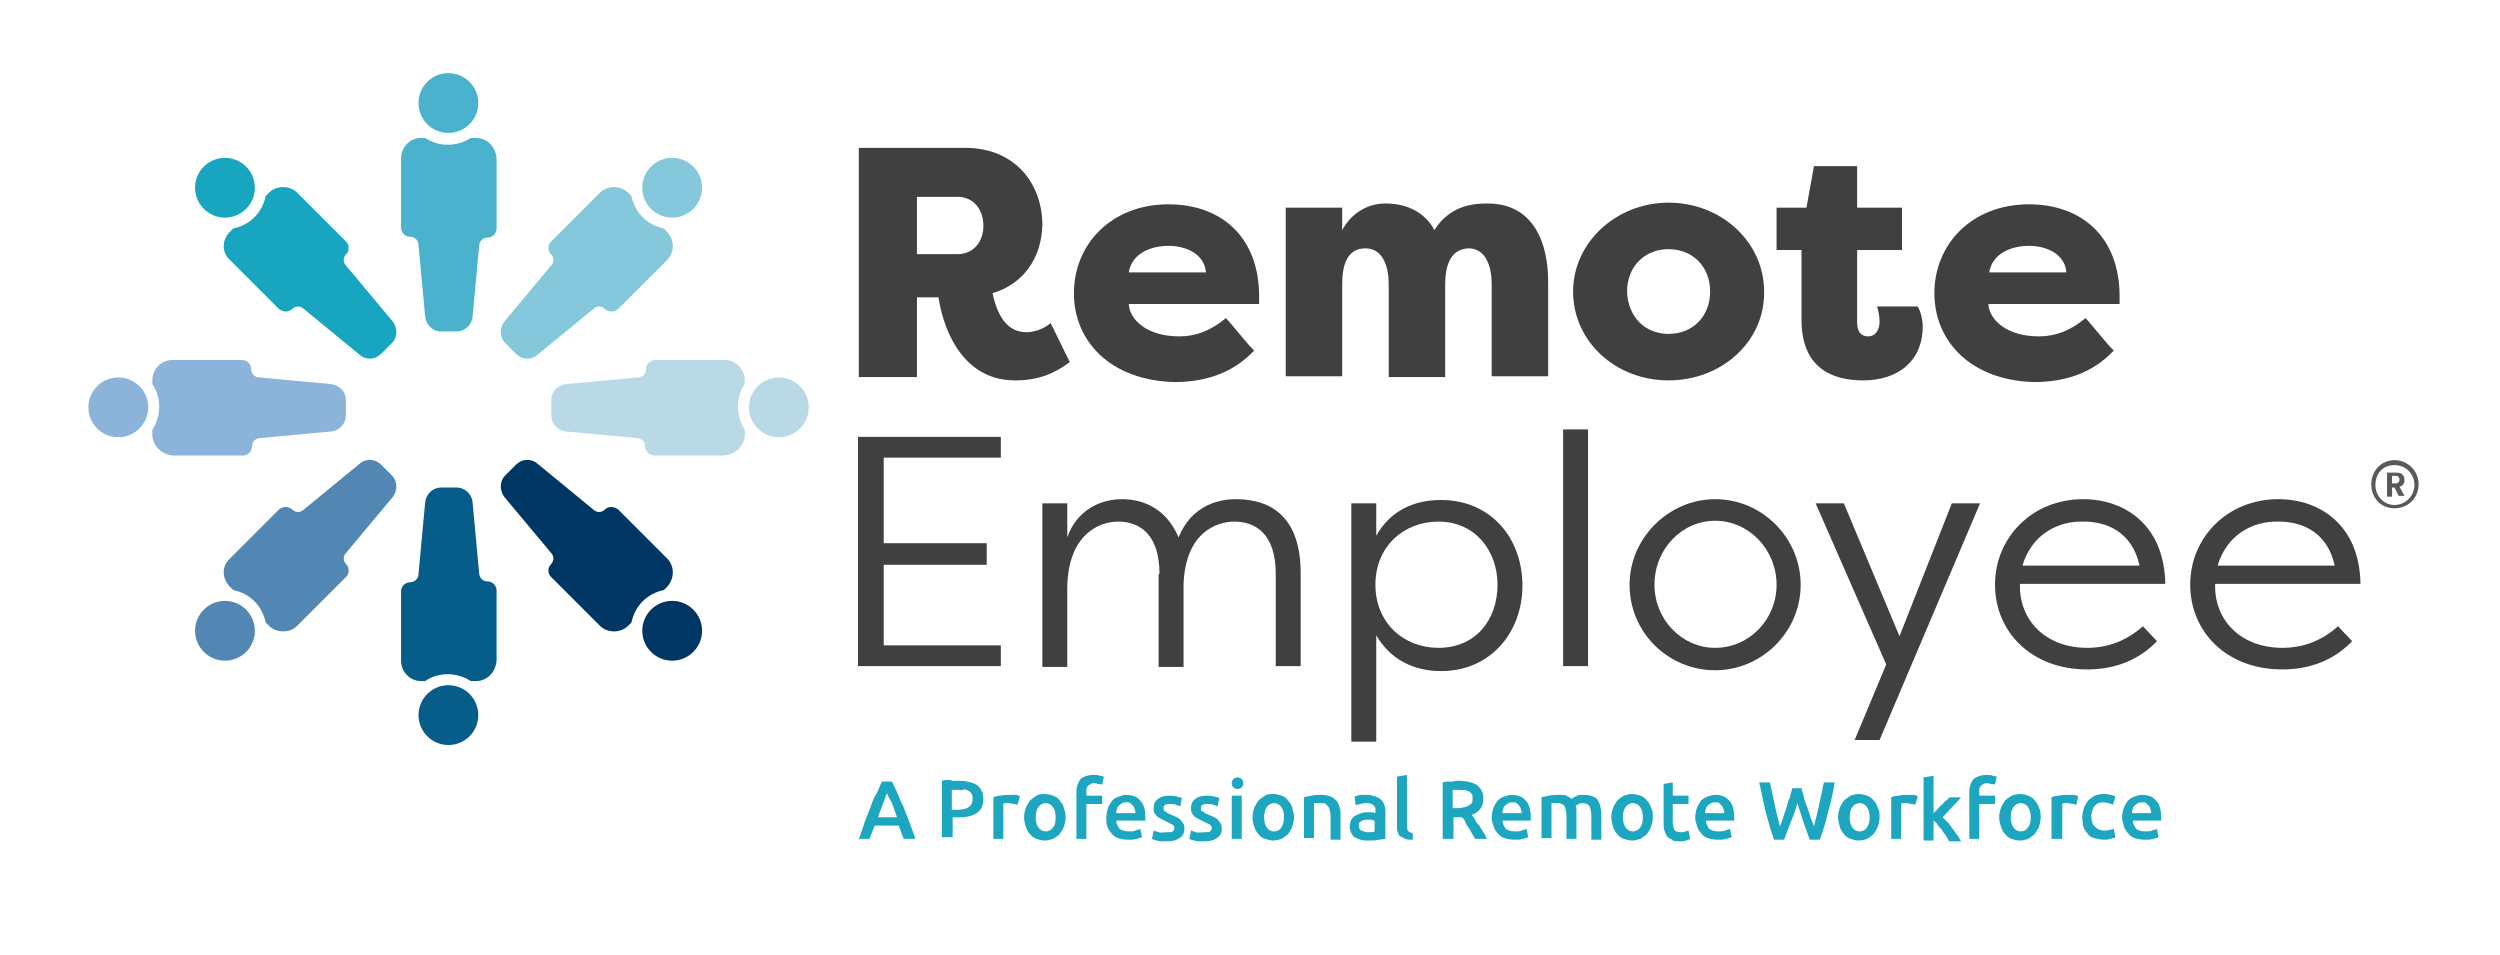 <!-- Generator: Adobe Illustrator 26.5.0, SVG Export Plug-In . SVG Version: 6.00 Build 0)  -->
<svg xmlns="http://www.w3.org/2000/svg" xmlns:xlink="http://www.w3.org/1999/xlink" version="1.1" id="Layer_1" x="0px" y="0px" viewBox="0 0 301 115" style="enable-background:new 0 0 301 115;" xml:space="preserve">
<style type="text/css">
	.st0{fill:#404041;}
	.st1{fill:#58595B;}
	.st2{fill:#4AB2CC;}
	.st3{fill:#85C8DC;}
	.st4{fill:#BAD9E7;}
	.st5{fill:#18A5BF;}
	.st6{fill:#065D8A;}
	.st7{fill:#003663;}
	.st8{fill:#5287B4;}
	.st9{fill:#8CB4DA;}
	.st10{fill:#1CA6C0;}
</style>
<g>
	<path class="st0" d="M119.5,35.3c0.6,2.8,1.8,4.7,4.1,4.7c0.9,0,2.1-0.4,2.9-1.1l2.3,4.7c-1.9,1.4-3.8,2.2-6.6,2.2   c-6.8,0-8.8-7.1-9.2-10h-2.6v9.6h-7V17.8h12.8c6,0,9.3,4.3,9.3,9.3C125.4,31.1,123.2,34.2,119.5,35.3z M115.3,30.6   c1.9,0,3.1-1.5,3.1-3.4c0-2-1.2-3.5-3.1-3.5h-4.9v6.9H115.3z"/>
	<path class="st0" d="M129.3,35.3c0-5.8,4.4-10.7,11.4-10.7c6.2,0,10.9,3.8,10.9,11.1c0,0.3,0,0.6,0,0.9h-15.7   c0.1,1.9,2.2,3.9,6.1,3.9c2,0,3.8-0.7,5.6-2.2c0.6,0.6,2.8,3.4,3.4,3.9c-2.7,2.9-6.2,3.8-9.6,3.8C133.7,45.8,129.3,41.1,129.3,35.3   z M135.9,32.8h9.3c-0.2-2.3-2.5-3.2-4.5-3.2C138.7,29.6,136.3,30.4,135.9,32.8z"/>
	<path class="st0" d="M174,34.3v11.1h-6.8V34.2c0-2.1-0.7-4.3-2.8-4.3c-2.2,0-2.8,2-2.8,4.3v11.1h-6.8V25h6.8v2.7   c1.1-2,3-3.2,5.2-3.2c2.9,0,4.9,1.3,5.9,3.2c1.8-2.8,4.3-3.2,6.4-3.2c5.7,0,7.3,5,7.3,9.4v11.4h-6.8V34.2c0-2.1-0.7-4.3-2.8-4.3   C174.6,30,174,32,174,34.3z"/>
	<path class="st0" d="M200.9,45.8c-6.4,0-11.5-4.7-11.5-10.7c0-5.9,5.2-10.7,11.5-10.7c6.4,0,11.5,4.8,11.5,10.7   C212.5,41.1,207.3,45.8,200.9,45.8z M200.9,40.2c2.9,0,5-2.1,5-5.1c0-3-2.1-5.1-5-5.1c-2.9,0-5,2.1-5,5.1   C196,38.1,198,40.2,200.9,40.2z"/>
	<path class="st0" d="M224.3,45.8c-3.6,0-7.4-1.4-7.4-7.3v-8.4h-3V25h3.6l0.9-5h5.2v5h5.4v5.1h-5.4v8.8c0,0.9,0.4,1.6,1.3,1.6   c1,0,1.4-0.9,1.4-1.8c0-0.7-0.2-1.5-0.3-1.8h4.9c0.4,0.7,0.6,1.7,0.6,2.4C231.5,43.4,228.6,45.8,224.3,45.8z"/>
	<path class="st0" d="M232.9,35.3c0-5.8,4.4-10.7,11.4-10.7c6.2,0,10.9,3.8,10.9,11.1c0,0.3,0,0.6,0,0.9h-15.8   c0.1,1.9,2.2,3.9,6.1,3.9c2,0,3.8-0.7,5.6-2.2c0.6,0.6,2.8,3.4,3.4,3.9c-2.7,2.9-6.2,3.8-9.6,3.8C237.3,45.8,232.9,41.1,232.9,35.3   z M239.5,32.8h9.3c-0.2-2.3-2.5-3.2-4.5-3.2C242.3,29.6,239.9,30.4,239.5,32.8z"/>
</g>
<g>
	<path class="st0" d="M120.5,80.2h-17.2V52.6h17.2v2.5h-14.1v10.3h12.4V68h-12.4v9.7h14.1V80.2z"/>
	<path class="st0" d="M139.6,69.1c0-4.8-2.4-6.3-5-6.3c-2.2,0-6,1.5-6.1,7.9v9.6h-3V60.6h3v4.1c1.1-3.2,3.9-4.6,6.6-4.6   c2.1,0,5.2,0.8,6.8,4.6c1.5-3.7,4.6-4.6,6.9-4.6c4.5,0,7.8,2.4,7.8,8.9v11.2h-3V69.1c0-4.8-2.4-6.3-5-6.3c-2.1,0-5.9,1.3-6.1,7.6   v9.9h-3V69.1z"/>
	<path class="st0" d="M162.7,60.6h3v3.9c1.7-3,4.5-4.3,7.8-4.3c6,0,9.8,4.6,9.8,10.3c0,5.6-3.8,10.3-9.8,10.3   c-3.3,0-6.1-1.4-7.8-4.3v12.8h-3V60.6z M173.2,62.8c-4.2,0-7.6,3-7.6,7.6s3.4,7.6,7.6,7.6c4.5,0,7.1-3.4,7.1-7.6   C180.3,66.3,177.6,62.8,173.2,62.8z"/>
	<path class="st0" d="M191.2,80.2h-3V51.7h3V80.2z"/>
	<path class="st0" d="M206.5,60.1c5.7,0,10.3,4.7,10.3,10.3c0,5.7-4.7,10.3-10.3,10.3s-10.3-4.5-10.3-10.3   C196.2,64.8,200.9,60.1,206.5,60.1z M206.5,78c4.1,0,7.4-3.4,7.4-7.6c0-4.2-3.3-7.7-7.4-7.7c-4,0-7.3,3.4-7.3,7.7   C199.2,74.6,202.5,78,206.5,78z"/>
	<path class="st0" d="M235,60.6h3.4l-12.1,28.5h-3l3.8-9.1l-8.5-19.4h3.4l6.7,16L235,60.6z"/>
	<path class="st0" d="M259.7,77.2c-2.5,2.6-5.6,3.4-8.4,3.4c-6.8,0-11.1-4.6-11.1-10.2c0-5.7,4.5-10.3,10.6-10.3   c5.1,0,9.8,3.2,9.9,10.2h-17.5c0,0.1,0,0.2,0,0.3c0,4.2,3.2,7.4,8.1,7.4c2.4,0,4.7-0.8,6.7-2.6L259.7,77.2z M243.5,68.1h14.1   c-0.9-4.1-4-5.3-6.7-5.3C247.7,62.7,244.6,64.4,243.5,68.1z"/>
	<path class="st0" d="M283.2,77.2c-2.5,2.6-5.6,3.4-8.4,3.4c-6.8,0-11.1-4.6-11.1-10.2c0-5.7,4.5-10.3,10.6-10.3   c5.1,0,9.8,3.2,9.9,10.2h-17.5c0,0.1,0,0.2,0,0.3c0,4.2,3.2,7.4,8.1,7.4c2.4,0,4.7-0.8,6.7-2.6L283.2,77.2z M267,68.1h14.1   c-0.9-4.1-4-5.3-6.7-5.3C271.2,62.7,268.1,64.4,267,68.1z"/>
</g>
<g>
	<g>
		<path class="st1" d="M288.3,55.4c1.6,0,2.9,1.3,2.9,2.9s-1.2,2.9-2.9,2.9s-2.8-1.3-2.8-2.9S286.7,55.4,288.3,55.4z M288.3,60.8    c1.3,0,2.4-1.1,2.4-2.4c0-1.3-1-2.4-2.4-2.4S286,57,286,58.4C286,59.7,287,60.8,288.3,60.8z M288.3,58.7H288v1.1h-0.6v-2.9h1.2    c0.6,0,0.9,0.4,0.9,0.9c0,0.4-0.2,0.7-0.6,0.8l0.6,1.1h-0.7L288.3,58.7z M288.5,58.2c0.2,0,0.4-0.2,0.4-0.4s-0.1-0.5-0.4-0.5H288    v0.9H288.5z"/>
	</g>
</g>
<g>
	<g id="Group_14_6_" transform="translate(405.989 285.604)">
		<circle id="Ellipse_9_6_" class="st2" cx="-352" cy="-273.2" r="3.6"/>
		<path id="Path_24_6_" class="st2" d="M-348.7-269h-0.6c-1.7,1.1-3.9,1.1-5.5,0h-0.5c-1.3,0-2.4,1.1-2.4,2.4v8.4    c0,0.6,0.5,1.1,1.1,1.1c0,0,0,0,0,0l0,0c0.5,0,1,0.4,1,1l0.8,8.6c0.1,1,0.9,1.8,1.9,1.8h1.9c1,0,1.8-0.8,1.9-1.7l0.8-8.6    c0-0.5,0.4-1,1-1l0,0c0.6,0,1.1-0.5,1.1-1.1c0,0,0,0,0,0v-8.4C-346.3-267.9-347.3-269-348.7-269C-348.7-269-348.7-269-348.7-269z"/>
	</g>
	<g id="Group_15_6_" transform="translate(495.529 361.502)">
		<circle id="Ellipse_10_6_" class="st3" cx="-414.6" cy="-338.9" r="3.6"/>
		<path id="Path_25_6_" class="st3" d="M-415.2-333.6l-0.4-0.4c-2-0.4-3.5-1.9-3.9-3.9l-0.4-0.4c-0.9-0.9-2.5-0.9-3.4,0l-5.9,5.9    c-0.4,0.4-0.4,1.1,0,1.5l0,0c0.4,0.4,0.4,1,0,1.4c0,0,0,0,0,0l-5.6,6.7c-0.6,0.8-0.6,1.9,0.1,2.6l1.3,1.3c0.7,0.7,1.8,0.8,2.6,0.1    l6.7-5.5c0.4-0.4,1-0.4,1.4,0c0,0,0,0,0,0l0,0c0.4,0.4,1.1,0.4,1.6,0l5.9-5.9C-414.3-331.1-414.3-332.6-415.2-333.6z"/>
	</g>
	<g id="Group_16_6_" transform="translate(541.072 541.943)">
		<circle id="Ellipse_11_6_" class="st4" cx="-447.3" cy="-492.9" r="3.6"/>
		<path id="Path_26_6_" class="st4" d="M-451.4-489.6v-0.6c-1.1-1.7-1.1-3.9,0-5.5v-0.5c0-1.3-1.1-2.4-2.4-2.4h-8.4    c-0.6,0-1.1,0.5-1.1,1.1c0,0,0,0,0,0l0,0c0,0.5-0.4,1-1,1l-8.6,0.8c-1,0.1-1.8,0.9-1.8,1.9v1.9c0,1,0.8,1.8,1.7,1.9l8.6,0.8    c0.5,0,1,0.4,1,1l0,0c0,0.6,0.5,1.1,1.1,1.1c0,0,0,0,0,0h8.4C-452.5-487.2-451.4-488.3-451.4-489.6    C-451.4-489.6-451.4-489.6-451.4-489.6z"/>
	</g>
	<g id="Group_17_6_" transform="translate(221.585 361.502)">
		<circle id="Ellipse_12_6_" class="st5" cx="-194.5" cy="-338.9" r="3.6"/>
		<path id="Path_27_6_" class="st5" d="M-193.9-333.6l0.4-0.4c2-0.4,3.5-1.9,3.9-3.9l0.4-0.4c0.9-0.9,2.5-0.9,3.4,0l5.9,5.9    c0.4,0.4,0.4,1.1,0,1.5l0,0c-0.4,0.4-0.4,1,0,1.4c0,0,0,0,0,0l5.6,6.7c0.6,0.8,0.6,1.9-0.1,2.6l-1.3,1.3c-0.7,0.7-1.8,0.8-2.6,0.1    l-6.7-5.5c-0.4-0.4-1-0.4-1.4,0c0,0,0,0,0,0l0,0c-0.4,0.4-1.1,0.4-1.6,0l-5.9-5.9C-194.9-331.1-194.9-332.6-193.9-333.6z"/>
	</g>
	<g id="Group_18_6_" transform="translate(405.989 656.901)">
		<circle id="Ellipse_13_6_" class="st6" cx="-352" cy="-570.8" r="3.6"/>
		<path id="Path_28_6_" class="st6" d="M-348.7-574.9h-0.6c-1.7-1.1-3.9-1.1-5.5,0h-0.5c-1.3,0-2.4-1.1-2.4-2.4c0,0,0,0,0,0v-8.4    c0-0.6,0.5-1.1,1.1-1.1c0,0,0,0,0,0l0,0c0.5,0,1-0.4,1-1l0.8-8.6c0.1-1,0.9-1.8,1.9-1.8h1.9c1,0,1.8,0.8,1.9,1.7l0.8,8.6    c0,0.5,0.4,1,1,1l0,0c0.6,0,1.1,0.5,1.1,1.1c0,0,0,0,0,0v8.4C-346.3-576-347.3-574.9-348.7-574.9    C-348.7-574.9-348.7-574.9-348.7-574.9z"/>
	</g>
	<g id="Group_19_6_" transform="translate(495.529 631.745)">
		<circle id="Ellipse_14_6_" class="st7" cx="-414.6" cy="-555.8" r="3.6"/>
		<path id="Path_29_6_" class="st7" d="M-415.2-561.1l-0.4,0.4c-2,0.4-3.5,1.9-3.9,3.9l-0.4,0.4c-0.9,0.9-2.5,0.9-3.4,0l-5.9-5.9    c-0.4-0.4-0.4-1.1,0-1.5l0,0c0.4-0.4,0.4-1,0-1.4c0,0,0,0,0,0l-5.6-6.7c-0.6-0.8-0.6-1.9,0.1-2.6l1.3-1.3c0.7-0.7,1.8-0.8,2.6-0.1    l6.7,5.5c0.4,0.4,1,0.4,1.4,0l0,0c0.4-0.4,1.1-0.4,1.6,0l5.9,5.9C-414.3-563.6-414.3-562.1-415.2-561.1z"/>
	</g>
	<g id="Group_20_6_" transform="translate(221.585 631.745)">
		<circle id="Ellipse_15_6_" class="st8" cx="-194.5" cy="-555.8" r="3.6"/>
		<path id="Path_30_6_" class="st8" d="M-193.9-561.1l0.4,0.4c2,0.4,3.5,1.9,3.9,3.9l0.4,0.4c0.9,0.9,2.5,0.9,3.4,0l5.9-5.9    c0.4-0.4,0.4-1.1,0-1.5l0,0c-0.4-0.4-0.4-1,0-1.4c0,0,0,0,0,0l5.6-6.7c0.6-0.8,0.6-1.9-0.1-2.6l-1.3-1.3c-0.7-0.7-1.8-0.8-2.6-0.1    l-6.7,5.5c-0.4,0.4-1,0.4-1.4,0l0,0c-0.4-0.4-1.1-0.4-1.6,0l-5.9,5.9C-194.9-563.6-194.9-562.1-193.9-561.1z"/>
	</g>
	<g id="Group_21_6_" transform="translate(125.642 541.943)">
		<circle id="Ellipse_16_6_" class="st9" cx="-111.4" cy="-492.9" r="3.6"/>
		<path id="Path_31_6_" class="st9" d="M-107.3-489.6v-0.6c1.1-1.7,1.1-3.9,0-5.5v-0.5c0-1.3,1.1-2.4,2.4-2.4h8.4    c0.6,0,1.1,0.5,1.1,1.1c0,0,0,0,0,0l0,0c0,0.5,0.4,1,1,1l8.6,0.8c1,0.1,1.8,0.9,1.8,1.9v1.9c0,1-0.8,1.8-1.7,1.9l-8.6,0.8    c-0.5,0-1,0.4-1,1l0,0c0,0.6-0.5,1.1-1.1,1.1c0,0,0,0,0,0h-8.4C-106.2-487.2-107.3-488.3-107.3-489.6z"/>
	</g>
</g>
<g>
	<path class="st10" d="M108.8,101c-0.1-0.3-0.2-0.5-0.3-0.8c-0.1-0.3-0.2-0.5-0.3-0.8h-2.9c-0.1,0.3-0.2,0.6-0.3,0.8   c-0.1,0.3-0.2,0.5-0.3,0.8h-1.3c0.3-0.7,0.5-1.4,0.7-2s0.5-1.2,0.7-1.8c0.2-0.6,0.4-1.1,0.7-1.6s0.4-1,0.7-1.5h1.2   c0.2,0.5,0.5,1,0.7,1.5c0.2,0.5,0.4,1,0.7,1.6c0.2,0.6,0.5,1.2,0.7,1.8s0.5,1.3,0.7,2H108.8z M106.8,95.5c-0.2,0.4-0.3,0.8-0.5,1.3   c-0.2,0.5-0.4,1.1-0.6,1.6h2.3c-0.2-0.6-0.4-1.1-0.6-1.7C107.1,96.2,106.9,95.8,106.8,95.5z"/>
	<path class="st10" d="M115.3,94c1,0,1.8,0.2,2.3,0.5c0.5,0.4,0.8,0.9,0.8,1.7c0,0.4-0.1,0.8-0.2,1c-0.1,0.3-0.4,0.5-0.6,0.7   c-0.3,0.2-0.6,0.3-1,0.4c-0.4,0.1-0.8,0.1-1.3,0.1h-0.6v2.4h-1.3v-6.8c0.3-0.1,0.6-0.1,1-0.1C114.7,94.1,115,94,115.3,94z    M115.4,95.1c-0.3,0-0.6,0-0.8,0v2.4h0.6c0.6,0,1.1-0.1,1.4-0.3s0.5-0.5,0.5-1c0-0.2,0-0.4-0.1-0.6c-0.1-0.2-0.2-0.3-0.4-0.4   s-0.3-0.1-0.5-0.2C115.9,95.2,115.7,95.1,115.4,95.1z"/>
	<path class="st10" d="M122.5,96.9c-0.1,0-0.2-0.1-0.4-0.1c-0.2,0-0.4-0.1-0.6-0.1c-0.1,0-0.3,0-0.4,0s-0.3,0-0.3,0.1v4.2h-1.2v-5   c0.2-0.1,0.5-0.2,0.9-0.2c0.4-0.1,0.7-0.1,1.2-0.1c0.1,0,0.2,0,0.3,0c0.1,0,0.2,0,0.3,0c0.1,0,0.2,0,0.3,0.1c0.1,0,0.2,0,0.2,0.1   L122.5,96.9z"/>
	<path class="st10" d="M128.3,98.4c0,0.4-0.1,0.8-0.2,1.1c-0.1,0.3-0.3,0.6-0.5,0.9c-0.2,0.2-0.5,0.4-0.8,0.6   c-0.3,0.1-0.7,0.2-1,0.2c-0.4,0-0.7-0.1-1-0.2c-0.3-0.1-0.6-0.3-0.8-0.6c-0.2-0.2-0.4-0.5-0.5-0.9c-0.1-0.3-0.2-0.7-0.2-1.1   s0.1-0.8,0.2-1.1c0.1-0.3,0.3-0.6,0.5-0.9c0.2-0.2,0.5-0.4,0.8-0.6s0.6-0.2,1-0.2c0.4,0,0.7,0.1,1,0.2s0.6,0.3,0.8,0.6   c0.2,0.2,0.4,0.5,0.5,0.9C128.2,97.6,128.3,98,128.3,98.4z M127.1,98.4c0-0.5-0.1-0.9-0.3-1.2c-0.2-0.3-0.5-0.5-0.9-0.5   c-0.4,0-0.7,0.2-0.9,0.5c-0.2,0.3-0.3,0.7-0.3,1.2c0,0.5,0.1,0.9,0.3,1.2c0.2,0.3,0.5,0.5,0.9,0.5c0.4,0,0.7-0.2,0.9-0.5   C127,99.4,127.1,99,127.1,98.4z"/>
	<path class="st10" d="M131.7,93.3c0.3,0,0.5,0,0.7,0.1c0.2,0,0.4,0.1,0.5,0.1l-0.2,1c-0.1-0.1-0.2-0.1-0.4-0.1s-0.3-0.1-0.5-0.1   c-0.2,0-0.4,0-0.5,0.1s-0.2,0.1-0.3,0.2c-0.1,0.1-0.1,0.2-0.2,0.4c0,0.1,0,0.3,0,0.5v0.3h1.9v1h-1.9v4.2h-1.2v-5.6   c0-0.7,0.2-1.2,0.5-1.6C130.4,93.5,131,93.3,131.7,93.3z"/>
	<path class="st10" d="M133.2,98.5c0-0.5,0.1-0.9,0.2-1.2s0.3-0.6,0.5-0.9c0.2-0.2,0.5-0.4,0.8-0.5c0.3-0.1,0.6-0.2,0.9-0.2   c0.7,0,1.3,0.2,1.7,0.7c0.4,0.4,0.6,1.1,0.6,2c0,0.1,0,0.1,0,0.2s0,0.2,0,0.2h-3.5c0,0.4,0.2,0.7,0.4,1c0.3,0.2,0.6,0.3,1.1,0.3   c0.3,0,0.6,0,0.8-0.1c0.2-0.1,0.4-0.1,0.6-0.2l0.2,1c-0.1,0-0.2,0.1-0.3,0.1c-0.1,0-0.2,0.1-0.4,0.1c-0.1,0-0.3,0.1-0.5,0.1   c-0.2,0-0.4,0-0.5,0c-0.5,0-0.9-0.1-1.2-0.2c-0.3-0.1-0.6-0.3-0.8-0.6c-0.2-0.2-0.4-0.5-0.5-0.9C133.2,99.2,133.2,98.8,133.2,98.5z    M136.7,97.9c0-0.2,0-0.3-0.1-0.5c0-0.1-0.1-0.3-0.2-0.4c-0.1-0.1-0.2-0.2-0.3-0.3c-0.1-0.1-0.3-0.1-0.5-0.1c-0.2,0-0.4,0-0.5,0.1   c-0.1,0.1-0.3,0.2-0.4,0.3c-0.1,0.1-0.2,0.2-0.2,0.4c-0.1,0.1-0.1,0.3-0.1,0.5H136.7z"/>
	<path class="st10" d="M140.5,100.2c0.3,0,0.6,0,0.7-0.1c0.1-0.1,0.2-0.2,0.2-0.4c0-0.2-0.1-0.3-0.2-0.4c-0.2-0.1-0.4-0.2-0.8-0.4   c-0.2-0.1-0.4-0.2-0.6-0.3c-0.2-0.1-0.3-0.2-0.5-0.3c-0.1-0.1-0.2-0.3-0.3-0.4c-0.1-0.2-0.1-0.4-0.1-0.6c0-0.5,0.2-0.9,0.5-1.1   c0.4-0.3,0.8-0.4,1.4-0.4c0.3,0,0.6,0,0.9,0.1c0.3,0.1,0.5,0.1,0.6,0.2l-0.2,1c-0.1-0.1-0.3-0.1-0.5-0.2s-0.4-0.1-0.7-0.1   c-0.2,0-0.4,0-0.6,0.1c-0.2,0.1-0.2,0.2-0.2,0.4c0,0.1,0,0.2,0,0.2c0,0.1,0.1,0.1,0.2,0.2s0.2,0.1,0.3,0.2s0.3,0.1,0.4,0.2   c0.3,0.1,0.5,0.2,0.7,0.3c0.2,0.1,0.4,0.2,0.5,0.4c0.1,0.1,0.2,0.3,0.3,0.4c0.1,0.2,0.1,0.4,0.1,0.6c0,0.5-0.2,0.9-0.6,1.1   c-0.4,0.3-0.9,0.4-1.6,0.4c-0.5,0-0.8,0-1.1-0.1c-0.3-0.1-0.5-0.1-0.6-0.2l0.2-1c0.2,0.1,0.4,0.1,0.6,0.2S140.2,100.2,140.5,100.2z   "/>
	<path class="st10" d="M145,100.2c0.3,0,0.6,0,0.7-0.1c0.1-0.1,0.2-0.2,0.2-0.4c0-0.2-0.1-0.3-0.2-0.4c-0.2-0.1-0.4-0.2-0.8-0.4   c-0.2-0.1-0.4-0.2-0.6-0.3c-0.2-0.1-0.3-0.2-0.5-0.3c-0.1-0.1-0.2-0.3-0.3-0.4c-0.1-0.2-0.1-0.4-0.1-0.6c0-0.5,0.2-0.9,0.5-1.1   c0.4-0.3,0.8-0.4,1.4-0.4c0.3,0,0.6,0,0.9,0.1c0.3,0.1,0.5,0.1,0.6,0.2l-0.2,1c-0.1-0.1-0.3-0.1-0.5-0.2s-0.4-0.1-0.7-0.1   c-0.2,0-0.4,0-0.6,0.1c-0.2,0.1-0.2,0.2-0.2,0.4c0,0.1,0,0.2,0,0.2c0,0.1,0.1,0.1,0.2,0.2s0.2,0.1,0.3,0.2s0.3,0.1,0.4,0.2   c0.3,0.1,0.5,0.2,0.7,0.3c0.2,0.1,0.4,0.2,0.5,0.4c0.1,0.1,0.2,0.3,0.3,0.4c0.1,0.2,0.1,0.4,0.1,0.6c0,0.5-0.2,0.9-0.6,1.1   c-0.4,0.3-0.9,0.4-1.6,0.4c-0.5,0-0.8,0-1.1-0.1c-0.3-0.1-0.5-0.1-0.6-0.2l0.2-1c0.2,0.1,0.4,0.1,0.6,0.2S144.7,100.2,145,100.2z"/>
	<path class="st10" d="M149.7,94.3c0,0.2-0.1,0.4-0.2,0.5c-0.1,0.1-0.3,0.2-0.5,0.2c-0.2,0-0.4-0.1-0.5-0.2   c-0.1-0.1-0.2-0.3-0.2-0.5c0-0.2,0.1-0.4,0.2-0.5c0.1-0.1,0.3-0.2,0.5-0.2c0.2,0,0.4,0.1,0.5,0.2C149.6,93.9,149.7,94.1,149.7,94.3   z M149.5,101h-1.2v-5.2h1.2V101z"/>
	<path class="st10" d="M155.8,98.4c0,0.4-0.1,0.8-0.2,1.1c-0.1,0.3-0.3,0.6-0.5,0.9c-0.2,0.2-0.5,0.4-0.8,0.6   c-0.3,0.1-0.7,0.2-1,0.2s-0.7-0.1-1-0.2c-0.3-0.1-0.6-0.3-0.8-0.6c-0.2-0.2-0.4-0.5-0.5-0.9c-0.1-0.3-0.2-0.7-0.2-1.1   s0.1-0.8,0.2-1.1c0.1-0.3,0.3-0.6,0.5-0.9c0.2-0.2,0.5-0.4,0.8-0.6s0.6-0.2,1-0.2c0.4,0,0.7,0.1,1,0.2c0.3,0.1,0.6,0.3,0.8,0.6   c0.2,0.2,0.4,0.5,0.5,0.9S155.8,98,155.8,98.4z M154.6,98.4c0-0.5-0.1-0.9-0.3-1.2c-0.2-0.3-0.5-0.5-0.9-0.5s-0.7,0.2-0.9,0.5   c-0.2,0.3-0.3,0.7-0.3,1.2c0,0.5,0.1,0.9,0.3,1.2c0.2,0.3,0.5,0.5,0.9,0.5s0.7-0.2,0.9-0.5C154.4,99.4,154.6,99,154.6,98.4z"/>
	<path class="st10" d="M157,96c0.2-0.1,0.5-0.1,0.9-0.2c0.4-0.1,0.8-0.1,1.2-0.1c0.4,0,0.8,0.1,1.1,0.2c0.3,0.1,0.5,0.3,0.7,0.5   s0.3,0.5,0.4,0.8s0.1,0.6,0.1,1v2.9h-1.2v-2.8c0-0.3,0-0.5-0.1-0.7c0-0.2-0.1-0.4-0.2-0.5c-0.1-0.1-0.2-0.2-0.3-0.3   c-0.1-0.1-0.3-0.1-0.5-0.1c-0.2,0-0.3,0-0.5,0c-0.2,0-0.3,0-0.4,0v4.2H157V96z"/>
	<path class="st10" d="M164.6,95.7c0.4,0,0.7,0.1,1,0.2s0.5,0.2,0.7,0.4s0.3,0.4,0.4,0.7c0.1,0.3,0.1,0.5,0.1,0.8v3.2   c-0.2,0-0.5,0.1-0.8,0.1c-0.4,0.1-0.8,0.1-1.3,0.1c-0.3,0-0.6,0-0.9-0.1c-0.3-0.1-0.5-0.2-0.7-0.3c-0.2-0.1-0.3-0.3-0.4-0.5   c-0.1-0.2-0.2-0.5-0.2-0.8c0-0.3,0.1-0.6,0.2-0.8c0.1-0.2,0.3-0.4,0.5-0.5s0.4-0.2,0.7-0.3c0.3-0.1,0.5-0.1,0.8-0.1   c0.1,0,0.3,0,0.4,0s0.3,0,0.5,0.1v-0.2c0-0.1,0-0.3,0-0.4c0-0.1-0.1-0.2-0.2-0.3c-0.1-0.1-0.2-0.2-0.3-0.2   c-0.1-0.1-0.3-0.1-0.5-0.1c-0.3,0-0.5,0-0.8,0.1s-0.4,0.1-0.6,0.1l-0.1-1c0.2-0.1,0.4-0.1,0.7-0.2C164,95.7,164.3,95.7,164.6,95.7z    M164.7,100.2c0.4,0,0.7,0,0.8-0.1v-1.3c-0.1,0-0.2,0-0.3-0.1c-0.1,0-0.3,0-0.4,0c-0.1,0-0.3,0-0.4,0c-0.1,0-0.3,0.1-0.4,0.1   c-0.1,0.1-0.2,0.1-0.3,0.2s-0.1,0.2-0.1,0.4c0,0.3,0.1,0.5,0.3,0.6C164.2,100.1,164.4,100.2,164.7,100.2z"/>
	<path class="st10" d="M170.1,101.1c-0.4,0-0.7,0-0.9-0.1c-0.2-0.1-0.4-0.2-0.6-0.3s-0.2-0.3-0.3-0.5s-0.1-0.4-0.1-0.7v-6l1.2-0.2v6   c0,0.1,0,0.3,0,0.4c0,0.1,0.1,0.2,0.1,0.3c0.1,0.1,0.1,0.1,0.2,0.2c0.1,0,0.2,0.1,0.4,0.1L170.1,101.1z"/>
	<path class="st10" d="M175.5,94c1,0,1.8,0.2,2.3,0.5c0.5,0.4,0.8,0.9,0.8,1.7c0,0.9-0.5,1.6-1.4,1.9c0.1,0.2,0.3,0.3,0.4,0.6   s0.3,0.5,0.5,0.7c0.2,0.3,0.3,0.5,0.5,0.8c0.2,0.3,0.3,0.5,0.4,0.8h-1.4c-0.1-0.2-0.3-0.5-0.4-0.7c-0.1-0.2-0.3-0.5-0.4-0.7   c-0.2-0.2-0.3-0.4-0.4-0.7s-0.3-0.4-0.4-0.5c-0.1,0-0.2,0-0.2,0c-0.1,0-0.1,0-0.2,0h-0.6v2.6h-1.3v-6.8c0.3-0.1,0.6-0.1,1-0.1   S175.2,94,175.5,94z M175.6,95.1c-0.3,0-0.5,0-0.7,0v2.2h0.5c0.3,0,0.6,0,0.8-0.1c0.2,0,0.4-0.1,0.6-0.2c0.2-0.1,0.3-0.2,0.4-0.3   s0.1-0.3,0.1-0.6c0-0.2,0-0.4-0.1-0.5c-0.1-0.1-0.2-0.3-0.3-0.3s-0.3-0.1-0.5-0.2C176.1,95.2,175.8,95.1,175.6,95.1z"/>
	<path class="st10" d="M179.6,98.5c0-0.5,0.1-0.9,0.2-1.2s0.3-0.6,0.5-0.9c0.2-0.2,0.5-0.4,0.8-0.5c0.3-0.1,0.6-0.2,0.9-0.2   c0.7,0,1.3,0.2,1.7,0.7c0.4,0.4,0.6,1.1,0.6,2c0,0.1,0,0.1,0,0.2c0,0.1,0,0.2,0,0.2h-3.4c0,0.4,0.2,0.7,0.4,1   c0.3,0.2,0.6,0.3,1.1,0.3c0.3,0,0.6,0,0.8-0.1s0.4-0.1,0.6-0.2l0.2,1c-0.1,0-0.2,0.1-0.3,0.1c-0.1,0-0.2,0.1-0.4,0.1   c-0.1,0-0.3,0.1-0.5,0.1c-0.2,0-0.4,0-0.5,0c-0.5,0-0.9-0.1-1.2-0.2s-0.6-0.3-0.8-0.6c-0.2-0.2-0.4-0.5-0.5-0.9   S179.6,98.8,179.6,98.5z M183.2,97.9c0-0.2,0-0.3-0.1-0.5c0-0.1-0.1-0.3-0.2-0.4s-0.2-0.2-0.3-0.3s-0.3-0.1-0.5-0.1   c-0.2,0-0.3,0-0.5,0.1c-0.1,0.1-0.3,0.2-0.4,0.3s-0.2,0.2-0.2,0.4c-0.1,0.1-0.1,0.3-0.1,0.5H183.2z"/>
	<path class="st10" d="M188.6,98.3c0-0.5-0.1-0.9-0.2-1.2c-0.1-0.2-0.4-0.4-0.8-0.4c-0.1,0-0.3,0-0.4,0c-0.2,0-0.3,0-0.4,0v4.2h-1.2   V96c0.2-0.1,0.5-0.1,0.9-0.2c0.4-0.1,0.8-0.1,1.2-0.1c0.4,0,0.7,0,0.9,0.1c0.2,0.1,0.4,0.2,0.6,0.4c0.1-0.1,0.2-0.1,0.3-0.2   s0.2-0.1,0.4-0.2s0.3-0.1,0.4-0.1c0.2,0,0.3,0,0.5,0c0.4,0,0.7,0.1,1,0.2c0.3,0.1,0.5,0.3,0.6,0.5s0.3,0.5,0.3,0.8   c0.1,0.3,0.1,0.6,0.1,1v2.9h-1.2v-2.8c0-0.5-0.1-0.9-0.2-1.2c-0.1-0.2-0.4-0.4-0.8-0.4c-0.2,0-0.4,0-0.5,0.1   c-0.2,0.1-0.3,0.1-0.4,0.2c0.1,0.2,0.1,0.3,0.1,0.5c0,0.2,0,0.4,0,0.6v2.9h-1.2V98.3z"/>
	<path class="st10" d="M199,98.4c0,0.4-0.1,0.8-0.2,1.1s-0.3,0.6-0.5,0.9c-0.2,0.2-0.5,0.4-0.8,0.6c-0.3,0.1-0.7,0.2-1,0.2   c-0.4,0-0.7-0.1-1-0.2c-0.3-0.1-0.6-0.3-0.8-0.6c-0.2-0.2-0.4-0.5-0.5-0.9s-0.2-0.7-0.2-1.1s0.1-0.8,0.2-1.1s0.3-0.6,0.5-0.9   c0.2-0.2,0.5-0.4,0.8-0.6c0.3-0.1,0.6-0.2,1-0.2c0.4,0,0.7,0.1,1,0.2c0.3,0.1,0.6,0.3,0.8,0.6c0.2,0.2,0.4,0.5,0.5,0.9   C199,97.6,199,98,199,98.4z M197.8,98.4c0-0.5-0.1-0.9-0.3-1.2c-0.2-0.3-0.5-0.5-0.9-0.5c-0.4,0-0.7,0.2-0.9,0.5   c-0.2,0.3-0.3,0.7-0.3,1.2c0,0.5,0.1,0.9,0.3,1.2c0.2,0.3,0.5,0.5,0.9,0.5c0.4,0,0.7-0.2,0.9-0.5S197.8,99,197.8,98.4z"/>
	<path class="st10" d="M200.2,94.4l1.2-0.2v1.6h1.9v1h-1.9V99c0,0.4,0.1,0.7,0.2,0.9c0.1,0.2,0.4,0.3,0.7,0.3c0.2,0,0.4,0,0.6-0.1   c0.2,0,0.3-0.1,0.4-0.1l0.2,1c-0.1,0.1-0.3,0.1-0.5,0.2c-0.2,0.1-0.5,0.1-0.8,0.1c-0.4,0-0.7,0-0.9-0.2c-0.2-0.1-0.4-0.2-0.6-0.4   c-0.1-0.2-0.2-0.4-0.3-0.7c-0.1-0.3-0.1-0.6-0.1-0.9V94.4z"/>
	<path class="st10" d="M204.1,98.5c0-0.5,0.1-0.9,0.2-1.2s0.3-0.6,0.5-0.9c0.2-0.2,0.5-0.4,0.8-0.5c0.3-0.1,0.6-0.2,0.9-0.2   c0.7,0,1.3,0.2,1.7,0.7c0.4,0.4,0.6,1.1,0.6,2c0,0.1,0,0.1,0,0.2c0,0.1,0,0.2,0,0.2h-3.4c0,0.4,0.2,0.7,0.4,1   c0.3,0.2,0.6,0.3,1.1,0.3c0.3,0,0.6,0,0.8-0.1s0.4-0.1,0.6-0.2l0.2,1c-0.1,0-0.2,0.1-0.3,0.1c-0.1,0-0.2,0.1-0.4,0.1   c-0.1,0-0.3,0.1-0.5,0.1c-0.2,0-0.4,0-0.5,0c-0.5,0-0.9-0.1-1.2-0.2s-0.6-0.3-0.8-0.6c-0.2-0.2-0.4-0.5-0.5-0.9   S204.1,98.8,204.1,98.5z M207.6,97.9c0-0.2,0-0.3-0.1-0.5c0-0.1-0.1-0.3-0.2-0.4s-0.2-0.2-0.3-0.3s-0.3-0.1-0.5-0.1   c-0.2,0-0.3,0-0.5,0.1c-0.1,0.1-0.3,0.2-0.4,0.3s-0.2,0.2-0.2,0.4c-0.1,0.1-0.1,0.3-0.1,0.5H207.6z"/>
	<path class="st10" d="M216.9,94.9c0.1,0.4,0.2,0.7,0.3,1.1c0.1,0.4,0.2,0.8,0.4,1.2c0.1,0.4,0.3,0.8,0.4,1.2s0.3,0.7,0.4,1.1   c0.1-0.4,0.2-0.8,0.3-1.2c0.1-0.4,0.2-0.9,0.3-1.3c0.1-0.5,0.2-0.9,0.3-1.4c0.1-0.5,0.2-0.9,0.3-1.4h1.3c-0.2,1.3-0.5,2.5-0.8,3.6   c-0.3,1.2-0.6,2.3-1,3.3h-1.2c-0.5-1.3-1-2.8-1.5-4.4c-0.2,0.8-0.5,1.6-0.8,2.3c-0.3,0.7-0.5,1.4-0.8,2.1h-1.2   c-0.4-1.1-0.7-2.2-1-3.3c-0.3-1.2-0.5-2.4-0.8-3.6h1.3c0.1,0.5,0.2,0.9,0.3,1.4c0.1,0.5,0.2,0.9,0.3,1.4c0.1,0.5,0.2,0.9,0.3,1.3   c0.1,0.4,0.2,0.8,0.3,1.2c0.1-0.3,0.3-0.7,0.4-1.1s0.3-0.8,0.4-1.2c0.1-0.4,0.2-0.8,0.4-1.2c0.1-0.4,0.2-0.8,0.3-1.1H216.9z"/>
	<path class="st10" d="M226.3,98.4c0,0.4-0.1,0.8-0.2,1.1s-0.3,0.6-0.5,0.9c-0.2,0.2-0.5,0.4-0.8,0.6c-0.3,0.1-0.7,0.2-1,0.2   c-0.4,0-0.7-0.1-1-0.2c-0.3-0.1-0.6-0.3-0.8-0.6c-0.2-0.2-0.4-0.5-0.5-0.9s-0.2-0.7-0.2-1.1s0.1-0.8,0.2-1.1s0.3-0.6,0.5-0.9   c0.2-0.2,0.5-0.4,0.8-0.6c0.3-0.1,0.6-0.2,1-0.2c0.4,0,0.7,0.1,1,0.2c0.3,0.1,0.6,0.3,0.8,0.6c0.2,0.2,0.4,0.5,0.5,0.9   C226.3,97.6,226.3,98,226.3,98.4z M225.1,98.4c0-0.5-0.1-0.9-0.3-1.2c-0.2-0.3-0.5-0.5-0.9-0.5c-0.4,0-0.7,0.2-0.9,0.5   c-0.2,0.3-0.3,0.7-0.3,1.2c0,0.5,0.1,0.9,0.3,1.2c0.2,0.3,0.5,0.5,0.9,0.5c0.4,0,0.7-0.2,0.9-0.5S225.1,99,225.1,98.4z"/>
	<path class="st10" d="M230.6,96.9c-0.1,0-0.2-0.1-0.4-0.1c-0.2,0-0.4-0.1-0.6-0.1c-0.1,0-0.3,0-0.4,0s-0.3,0-0.3,0.1v4.2h-1.2v-5   c0.2-0.1,0.5-0.2,0.9-0.2c0.4-0.1,0.7-0.1,1.2-0.1c0.1,0,0.2,0,0.3,0s0.2,0,0.3,0s0.2,0,0.3,0.1c0.1,0,0.2,0,0.2,0.1L230.6,96.9z"/>
	<path class="st10" d="M232.8,97.9c0.2-0.2,0.3-0.3,0.5-0.5c0.2-0.2,0.3-0.4,0.5-0.5c0.2-0.2,0.3-0.4,0.5-0.5s0.3-0.3,0.4-0.4h1.4   c-0.3,0.4-0.7,0.8-1.1,1.2c-0.4,0.4-0.7,0.8-1.1,1.2c0.2,0.2,0.4,0.4,0.6,0.6s0.4,0.5,0.6,0.8s0.4,0.5,0.6,0.8s0.3,0.5,0.4,0.7   h-1.4c-0.1-0.2-0.3-0.4-0.4-0.7c-0.2-0.2-0.3-0.4-0.5-0.7c-0.2-0.2-0.4-0.4-0.5-0.6s-0.4-0.4-0.5-0.5v2.4h-1.2v-7.6l1.2-0.2V97.9z"/>
	<path class="st10" d="M239.2,93.3c0.3,0,0.5,0,0.7,0.1c0.2,0,0.4,0.1,0.5,0.1l-0.2,1c-0.1-0.1-0.2-0.1-0.4-0.1   c-0.2,0-0.3-0.1-0.5-0.1c-0.2,0-0.4,0-0.5,0.1c-0.1,0.1-0.2,0.1-0.3,0.2c-0.1,0.1-0.1,0.2-0.2,0.4c0,0.1,0,0.3,0,0.5v0.3h1.9v1   h-1.9v4.2h-1.2v-5.6c0-0.7,0.2-1.2,0.5-1.6C238,93.5,238.5,93.3,239.2,93.3z"/>
	<path class="st10" d="M245.7,98.4c0,0.4-0.1,0.8-0.2,1.1s-0.3,0.6-0.5,0.9c-0.2,0.2-0.5,0.4-0.8,0.6c-0.3,0.1-0.7,0.2-1,0.2   c-0.4,0-0.7-0.1-1-0.2c-0.3-0.1-0.6-0.3-0.8-0.6c-0.2-0.2-0.4-0.5-0.5-0.9s-0.2-0.7-0.2-1.1s0.1-0.8,0.2-1.1s0.3-0.6,0.5-0.9   c0.2-0.2,0.5-0.4,0.8-0.6c0.3-0.1,0.6-0.2,1-0.2c0.4,0,0.7,0.1,1,0.2c0.3,0.1,0.6,0.3,0.8,0.6c0.2,0.2,0.4,0.5,0.5,0.9   C245.7,97.6,245.7,98,245.7,98.4z M244.5,98.4c0-0.5-0.1-0.9-0.3-1.2c-0.2-0.3-0.5-0.5-0.9-0.5c-0.4,0-0.7,0.2-0.9,0.5   c-0.2,0.3-0.3,0.7-0.3,1.2c0,0.5,0.1,0.9,0.3,1.2c0.2,0.3,0.5,0.5,0.9,0.5c0.4,0,0.7-0.2,0.9-0.5S244.5,99,244.5,98.4z"/>
	<path class="st10" d="M250,96.9c-0.1,0-0.2-0.1-0.4-0.1c-0.2,0-0.4-0.1-0.6-0.1c-0.1,0-0.3,0-0.4,0s-0.3,0-0.3,0.1v4.2H247v-5   c0.2-0.1,0.5-0.2,0.9-0.2c0.4-0.1,0.7-0.1,1.2-0.1c0.1,0,0.2,0,0.3,0s0.2,0,0.3,0s0.2,0,0.3,0.1c0.1,0,0.2,0,0.2,0.1L250,96.9z"/>
	<path class="st10" d="M250.7,98.4c0-0.4,0.1-0.7,0.2-1.1c0.1-0.3,0.3-0.6,0.5-0.9c0.2-0.2,0.5-0.4,0.8-0.6c0.3-0.1,0.7-0.2,1.1-0.2   c0.5,0,1,0.1,1.4,0.3l-0.3,1c-0.1-0.1-0.3-0.1-0.5-0.2c-0.2,0-0.4-0.1-0.6-0.1c-0.5,0-0.8,0.1-1.1,0.4c-0.2,0.3-0.4,0.7-0.4,1.3   c0,0.5,0.1,0.9,0.4,1.2s0.6,0.5,1.2,0.5c0.2,0,0.4,0,0.6-0.1c0.2,0,0.4-0.1,0.5-0.1l0.2,1c-0.1,0.1-0.3,0.1-0.6,0.2   c-0.3,0.1-0.5,0.1-0.8,0.1c-0.4,0-0.8-0.1-1.2-0.2s-0.6-0.3-0.8-0.6c-0.2-0.2-0.4-0.5-0.5-0.9C250.8,99.2,250.7,98.8,250.7,98.4z"/>
	<path class="st10" d="M255.5,98.5c0-0.5,0.1-0.9,0.2-1.2s0.3-0.6,0.5-0.9c0.2-0.2,0.5-0.4,0.8-0.5c0.3-0.1,0.6-0.2,0.9-0.2   c0.7,0,1.3,0.2,1.7,0.7c0.4,0.4,0.6,1.1,0.6,2c0,0.1,0,0.1,0,0.2c0,0.1,0,0.2,0,0.2h-3.4c0,0.4,0.2,0.7,0.4,1   c0.3,0.2,0.6,0.3,1.1,0.3c0.3,0,0.6,0,0.8-0.1s0.4-0.1,0.6-0.2l0.2,1c-0.1,0-0.2,0.1-0.3,0.1c-0.1,0-0.2,0.1-0.4,0.1   c-0.1,0-0.3,0.1-0.5,0.1c-0.2,0-0.4,0-0.5,0c-0.5,0-0.9-0.1-1.2-0.2s-0.6-0.3-0.8-0.6c-0.2-0.2-0.4-0.5-0.5-0.9   S255.5,98.8,255.5,98.5z M259,97.9c0-0.2,0-0.3-0.1-0.5c0-0.1-0.1-0.3-0.2-0.4s-0.2-0.2-0.3-0.3s-0.3-0.1-0.5-0.1   c-0.2,0-0.3,0-0.5,0.1c-0.1,0.1-0.3,0.2-0.4,0.3s-0.2,0.2-0.2,0.4c-0.1,0.1-0.1,0.3-0.1,0.5H259z"/>
</g>
</svg>
